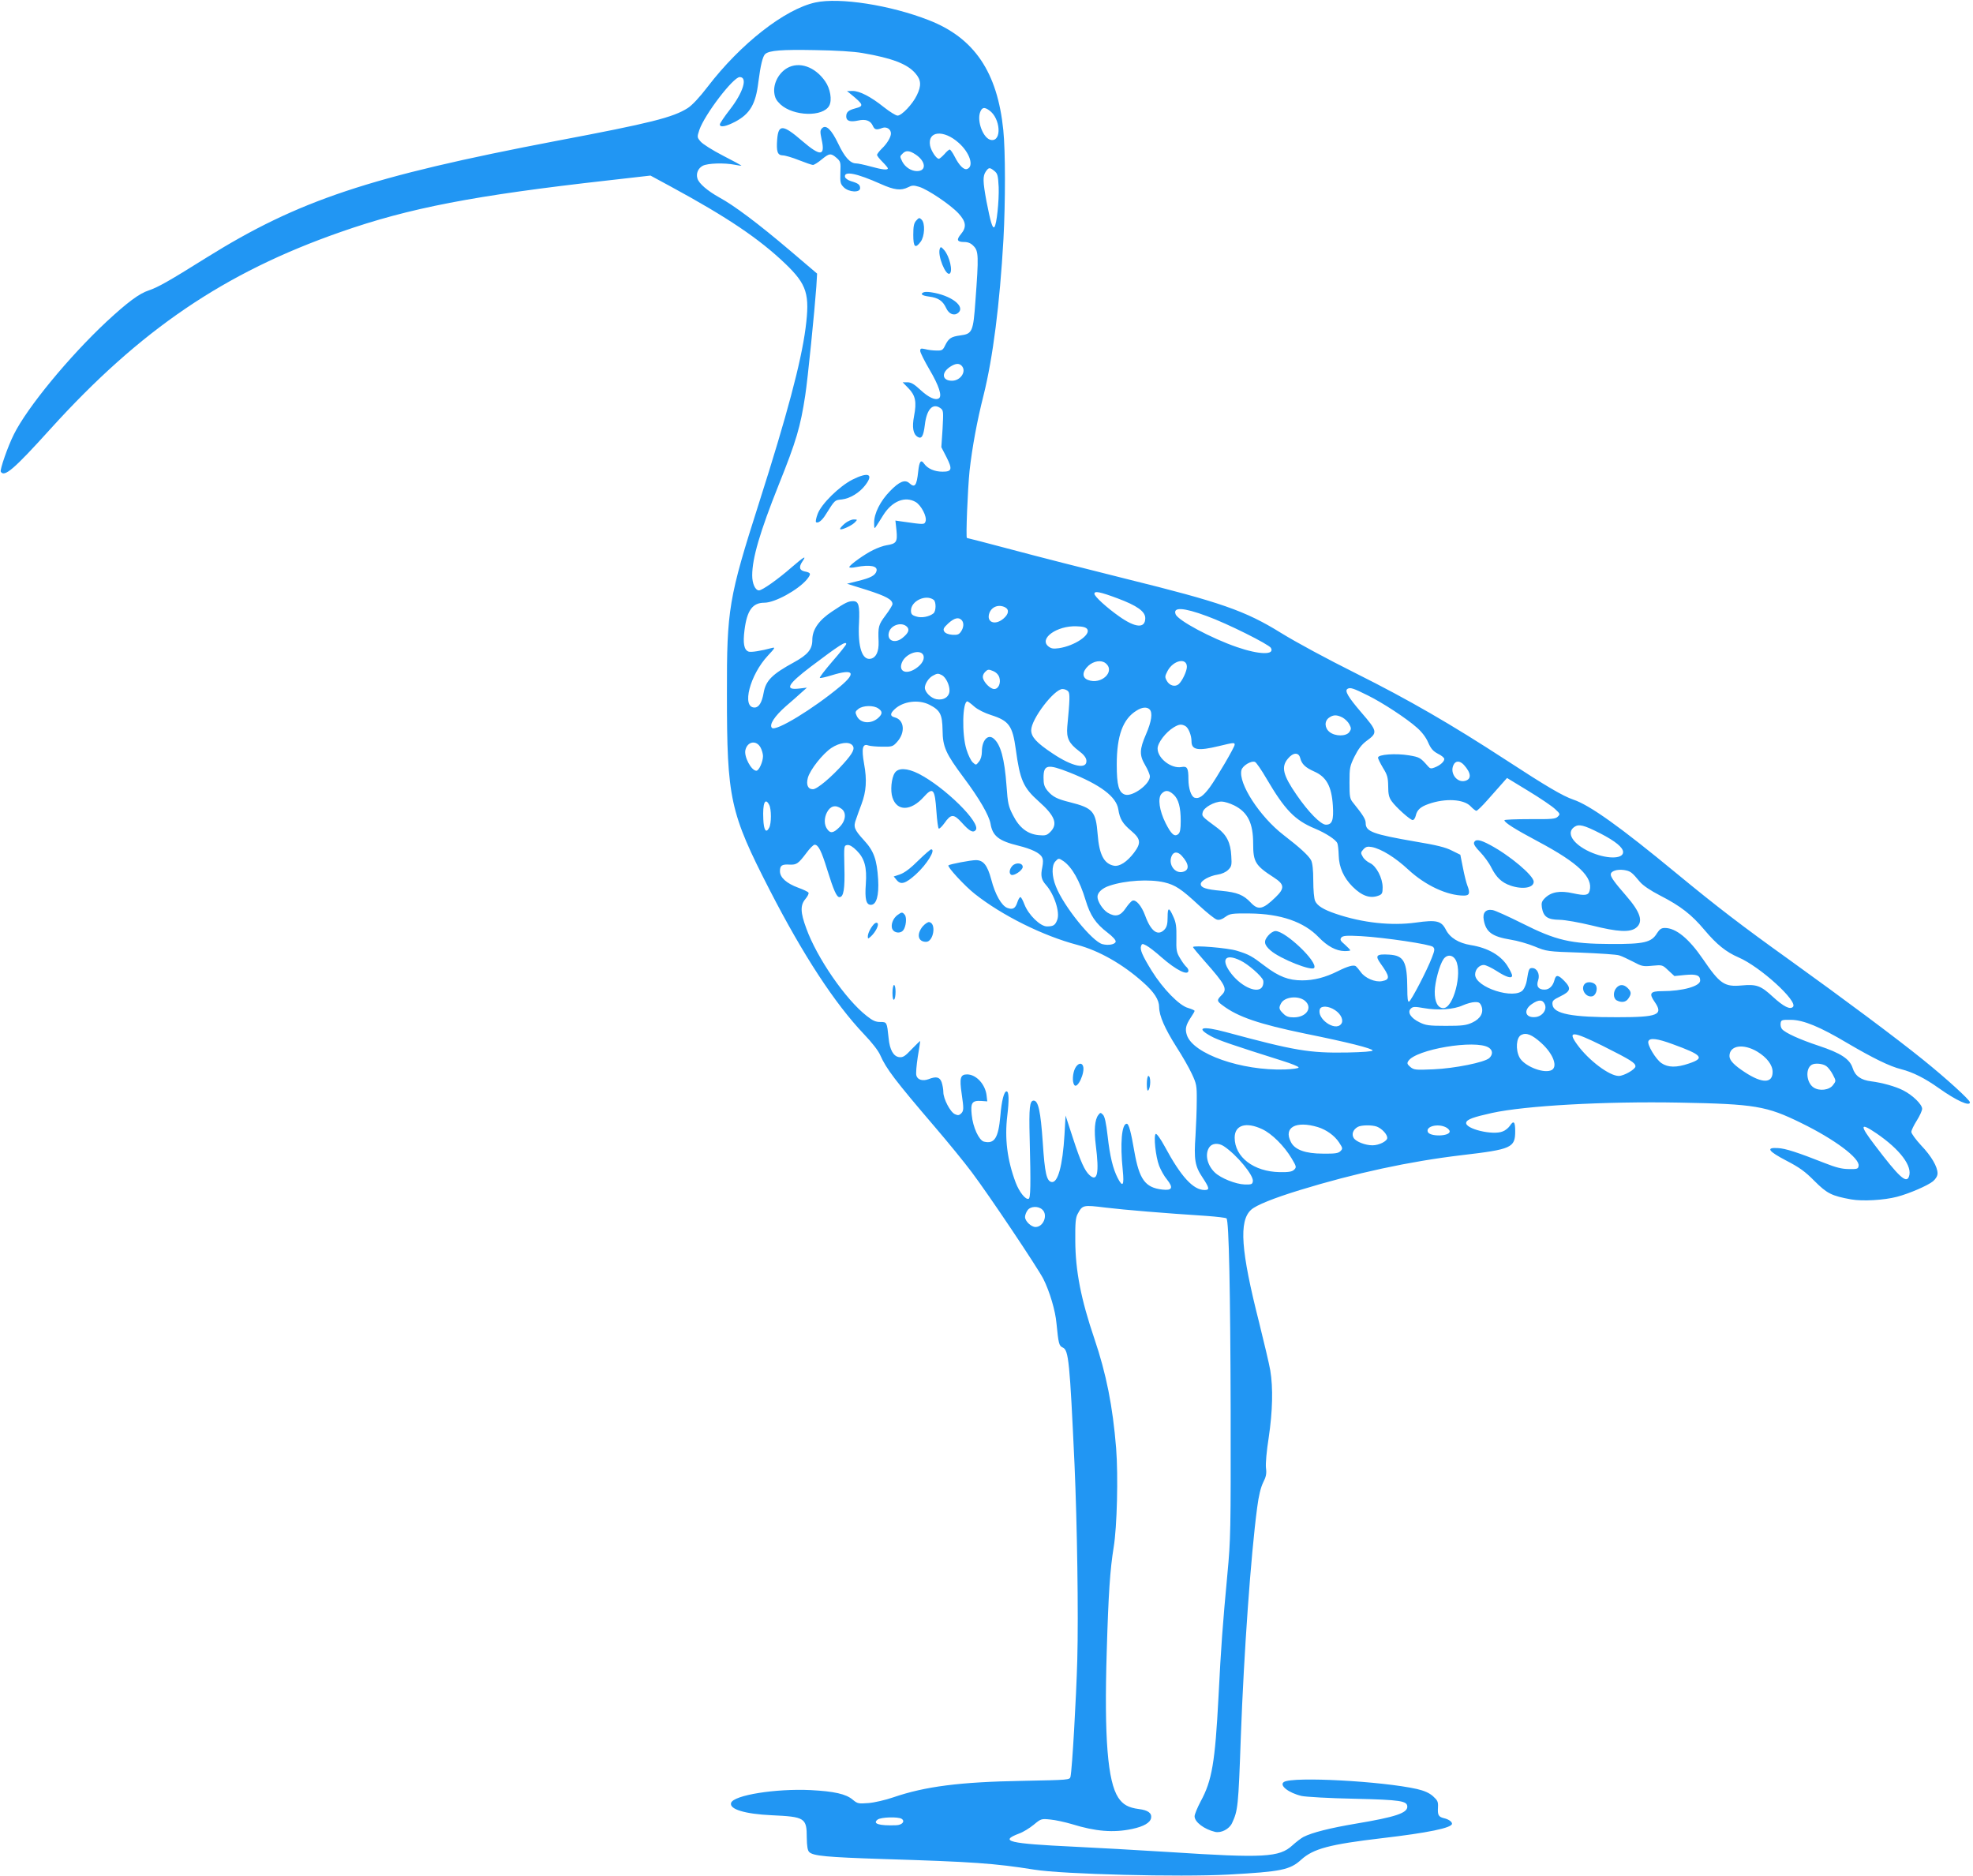 <?xml version="1.0" standalone="no"?>
<!DOCTYPE svg PUBLIC "-//W3C//DTD SVG 20010904//EN"
 "http://www.w3.org/TR/2001/REC-SVG-20010904/DTD/svg10.dtd">
<svg version="1.0" xmlns="http://www.w3.org/2000/svg"
 width="1280pt" height="1217pt" viewBox="0 0 1280 1217"
 preserveAspectRatio="xMidYMid meet">
<g transform="translate(0,1217) scale(0.1,-0.1)"
fill="#2196f3" stroke="none">
<path d="M5290 12154 c-198 -43 -486 -268 -700 -548 -52 -68 -100 -119 -128
-137 -96 -61 -239 -97 -852 -213 -1214 -232 -1673 -385 -2270 -757 -249 -156
-316 -193 -375 -213 -62 -20 -139 -78 -273 -202 -244 -228 -516 -558 -602
-732 -39 -77 -92 -230 -85 -242 23 -38 85 15 321 276 584 645 1130 1016 1884
1279 445 156 865 237 1738 335 l272 31 133 -72 c365 -198 573 -338 743 -501
139 -134 159 -196 130 -418 -29 -221 -121 -566 -301 -1130 -198 -620 -210
-692 -209 -1240 0 -684 19 -770 278 -1275 216 -420 420 -733 611 -934 51 -53
94 -108 106 -137 39 -88 95 -162 355 -466 84 -98 191 -229 238 -292 111 -147
427 -619 465 -693 41 -82 78 -206 85 -288 13 -131 16 -146 41 -157 38 -17 45
-90 76 -758 17 -385 26 -970 18 -1267 -7 -252 -33 -707 -44 -759 -5 -21 -9
-21 -312 -27 -405 -7 -631 -36 -838 -107 -49 -17 -122 -34 -160 -37 -66 -5
-72 -4 -103 22 -44 37 -120 54 -272 62 -228 11 -501 -33 -517 -83 -13 -41 90
-72 262 -80 217 -10 229 -17 229 -146 1 -55 5 -82 16 -93 26 -25 111 -33 475
-45 589 -18 727 -28 985 -69 185 -30 941 -49 1260 -32 341 19 399 30 472 97
79 71 183 99 523 139 300 35 455 67 455 94 0 13 -22 29 -53 36 -35 9 -41 20
-38 71 2 36 -3 45 -33 72 -24 21 -56 35 -103 46 -227 51 -804 82 -863 46 -34
-21 29 -71 114 -91 28 -6 182 -15 341 -18 303 -7 345 -14 345 -52 0 -41 -79
-67 -330 -109 -172 -29 -287 -58 -344 -87 -15 -8 -48 -33 -72 -55 -84 -77
-184 -83 -796 -43 -211 13 -491 29 -623 35 -419 20 -486 35 -354 85 26 9 68
35 95 57 48 40 50 40 109 34 33 -3 96 -17 140 -30 152 -47 268 -57 390 -31 76
16 118 41 123 72 5 31 -21 50 -79 57 -69 9 -104 29 -134 74 -69 105 -92 388
-75 946 11 381 22 537 45 678 22 133 30 462 16 643 -22 272 -64 483 -141 710
-87 256 -123 440 -124 635 -1 118 2 151 16 176 31 57 34 58 180 40 125 -15
376 -36 655 -54 68 -5 126 -12 130 -16 16 -15 25 -474 27 -1251 1 -774 0 -833
-21 -1055 -31 -333 -41 -465 -58 -800 -22 -422 -42 -542 -116 -677 -21 -40
-39 -83 -39 -96 0 -37 62 -84 133 -101 39 -9 92 18 110 57 38 82 41 105 57
562 20 545 65 1177 106 1485 10 78 23 130 39 163 19 37 23 57 18 95 -3 28 4
108 18 197 25 168 29 322 10 435 -7 41 -40 180 -72 309 -119 468 -133 660 -52
733 33 30 145 75 314 127 362 111 714 187 1052 227 324 38 347 48 347 156 0
62 -10 72 -35 34 -9 -13 -29 -30 -46 -36 -64 -27 -245 17 -237 57 4 21 46 36
168 63 215 47 729 76 1215 67 491 -9 566 -22 790 -132 217 -106 380 -228 373
-278 -3 -20 -8 -22 -63 -21 -45 0 -84 10 -155 38 -178 70 -257 96 -306 98 -80
5 -63 -20 56 -82 83 -43 121 -70 181 -131 82 -82 112 -97 239 -120 74 -13 213
-5 297 17 80 21 200 73 234 101 18 16 29 34 29 51 0 43 -40 112 -107 182 -34
37 -63 76 -63 87 0 10 16 43 35 73 19 30 35 65 35 77 0 28 -61 88 -122 119
-50 26 -137 50 -208 59 -67 8 -105 35 -121 87 -19 58 -76 96 -221 144 -121 40
-216 83 -237 108 -7 8 -11 25 -9 38 3 21 7 23 68 22 80 -1 187 -45 365 -151
167 -98 275 -151 348 -169 78 -20 155 -59 245 -123 114 -81 202 -121 202 -92
0 15 -152 154 -305 277 -172 139 -510 391 -866 647 -306 219 -469 344 -736
564 -361 298 -559 440 -667 476 -67 23 -173 85 -438 258 -353 230 -630 390
-968 559 -196 98 -387 201 -491 265 -231 143 -389 198 -1004 350 -253 63 -587
148 -743 190 -155 41 -285 75 -289 75 -8 0 5 316 17 435 17 152 49 326 91 491
61 245 105 591 129 1013 13 241 13 570 -1 707 -38 376 -188 598 -483 713 -250
98 -579 149 -736 115z m305 -328 c193 -33 291 -71 343 -131 38 -43 41 -80 10
-143 -27 -57 -98 -132 -125 -132 -11 0 -51 25 -89 55 -85 68 -157 105 -203
105 l-36 -1 25 -20 c83 -68 86 -77 29 -92 -45 -12 -59 -24 -59 -53 0 -29 26
-37 77 -26 48 11 80 0 95 -33 12 -27 23 -30 62 -15 28 10 56 -8 56 -36 0 -24
-26 -67 -59 -98 -17 -17 -31 -35 -31 -41 0 -6 16 -26 35 -45 19 -19 35 -38 35
-42 0 -13 -36 -9 -112 12 -40 11 -82 20 -94 20 -38 0 -74 40 -115 126 -45 94
-80 128 -106 102 -13 -14 -13 -23 -3 -71 25 -111 -6 -114 -125 -12 -126 109
-155 110 -163 11 -6 -80 2 -103 36 -104 15 0 63 -14 105 -31 43 -17 84 -31 91
-31 8 0 33 16 56 35 50 41 60 43 97 11 26 -23 28 -28 25 -95 -2 -65 0 -74 22
-96 33 -33 106 -36 106 -6 0 23 -12 32 -60 46 -19 6 -36 18 -38 27 -8 41 74
25 233 -46 87 -39 130 -44 176 -21 25 13 36 14 72 3 56 -17 203 -116 255 -172
50 -54 54 -90 16 -135 -31 -37 -25 -51 22 -51 24 0 43 -8 59 -25 34 -33 35
-65 13 -359 -14 -198 -20 -212 -98 -222 -59 -8 -75 -18 -98 -64 -15 -32 -21
-35 -57 -34 -22 0 -55 4 -72 9 -29 6 -33 5 -33 -12 0 -10 28 -66 61 -122 60
-102 83 -171 60 -185 -23 -15 -67 6 -119 54 -41 38 -61 50 -85 50 l-31 0 37
-38 c46 -47 55 -89 37 -181 -14 -74 -6 -117 23 -135 26 -16 38 4 47 78 12 101
51 143 100 109 21 -15 21 -20 15 -135 l-8 -119 33 -64 c40 -79 36 -95 -25 -95
-51 0 -96 19 -119 51 -21 31 -32 17 -39 -49 -10 -94 -22 -109 -58 -76 -28 25
-65 10 -124 -51 -64 -65 -105 -147 -104 -207 0 -37 2 -40 12 -24 7 10 29 45
49 77 57 89 141 122 209 82 36 -22 73 -94 64 -124 -8 -23 -7 -23 -148 -3 l-48
7 7 -64 c7 -74 0 -86 -63 -96 -21 -3 -60 -17 -88 -31 -56 -27 -155 -98 -155
-111 0 -5 19 -5 43 0 93 18 144 7 133 -27 -8 -27 -38 -43 -119 -63 l-72 -18
131 -41 c124 -40 164 -62 164 -91 0 -7 -20 -40 -45 -73 -46 -62 -49 -72 -45
-171 2 -63 -15 -101 -49 -110 -57 -14 -87 74 -78 233 5 112 -2 140 -38 140
-31 0 -49 -8 -137 -67 -85 -56 -128 -117 -128 -184 0 -61 -29 -96 -118 -145
-143 -78 -184 -119 -198 -199 -11 -63 -31 -95 -59 -95 -85 0 -30 212 87 337
45 48 49 55 28 50 -74 -20 -139 -30 -154 -24 -29 11 -37 53 -26 139 16 128 52
178 129 178 68 0 217 82 275 150 30 37 28 45 -14 53 -34 7 -39 29 -14 65 29
42 10 31 -71 -39 -88 -77 -190 -149 -211 -149 -24 0 -44 43 -44 97 0 112 50
282 172 588 114 284 141 376 172 580 16 102 61 551 72 705 l5 85 -175 149
c-206 175 -363 293 -461 346 -75 42 -130 89 -140 121 -11 33 4 68 35 84 32 16
137 20 208 6 23 -5 42 -7 42 -5 0 1 -54 31 -121 65 -66 34 -131 75 -144 91
-23 27 -23 29 -8 75 35 101 220 343 262 343 53 0 23 -99 -64 -211 -36 -46 -65
-90 -65 -96 0 -22 40 -14 101 18 95 51 132 114 149 257 14 108 28 168 45 182
27 23 108 29 320 25 137 -2 254 -9 310 -19z m823 -372 c73 -51 83 -203 12
-192 -50 7 -94 121 -71 181 12 31 27 34 59 11z m-198 -211 c72 -64 100 -152
55 -169 -21 -9 -52 22 -81 79 -13 26 -28 47 -33 47 -4 0 -20 -13 -34 -30 -15
-16 -31 -30 -36 -30 -17 0 -50 51 -57 85 -18 96 88 106 186 18z m-279 -76 c66
-44 71 -107 8 -107 -37 0 -76 25 -95 61 -17 35 -17 34 2 53 21 22 45 20 85 -7z
m510 -106 c21 -17 24 -29 28 -105 3 -90 -13 -244 -28 -259 -12 -12 -25 33 -51
166 -24 130 -25 165 -4 195 19 27 25 27 55 3z m-213 -1263 c35 -35 -5 -98 -62
-98 -66 0 -71 54 -8 93 32 20 54 21 70 5z m1013 -1510 c126 -47 179 -85 179
-128 0 -68 -63 -64 -169 11 -81 57 -161 130 -161 147 0 20 36 13 151 -30z
m-1193 -10 c16 -14 15 -73 -2 -87 -27 -22 -79 -32 -113 -20 -27 8 -33 16 -33
38 0 63 98 108 148 69z m463 -48 c28 -15 23 -45 -12 -74 -55 -46 -112 -22 -90
38 16 41 61 57 102 36z m1309 -57 c130 -47 400 -182 415 -206 27 -47 -75 -45
-220 5 -166 57 -383 173 -398 213 -19 48 50 45 203 -12z m-1592 -25 c17 -17
15 -49 -4 -76 -13 -19 -24 -22 -56 -20 -26 2 -45 10 -52 21 -9 15 -5 24 26 53
39 35 66 42 86 22z m-354 -44 c19 -19 9 -42 -30 -73 -52 -41 -106 -14 -85 43
17 44 83 62 115 30z m1170 -16 c23 -37 -83 -108 -184 -123 -37 -5 -50 -3 -69
12 -62 51 57 135 183 130 43 -1 62 -7 70 -19z m-1564 -96 c0 -5 -40 -56 -90
-113 -49 -57 -86 -105 -81 -107 6 -2 40 6 76 17 142 44 163 18 57 -71 -175
-146 -419 -295 -444 -270 -20 20 18 77 91 141 36 31 81 70 100 88 l36 32 -51
-6 c-96 -11 -75 27 76 142 183 138 230 169 230 147z m499 -70 c13 -25 -6 -61
-48 -89 -66 -44 -118 -16 -86 47 28 53 113 80 134 42z m1711 -78 c0 -28 -31
-94 -54 -113 -23 -19 -59 -9 -76 22 -14 25 -13 30 5 65 37 69 125 88 125 26z
m-528 24 c67 -53 -27 -143 -114 -109 -39 15 -38 54 3 92 34 31 83 39 111 17z
m-689 -92 c12 -36 -5 -76 -33 -76 -24 0 -65 40 -73 71 -3 13 2 28 14 40 17 17
23 18 51 6 20 -8 35 -23 41 -41z m-372 14 c25 -14 49 -62 49 -99 0 -41 -37
-66 -85 -57 -36 7 -75 46 -75 75 1 26 25 63 51 77 29 16 35 17 60 4z m2764
-132 c95 -47 251 -149 318 -209 30 -26 58 -62 72 -95 18 -41 32 -57 64 -74 23
-11 41 -26 41 -34 0 -17 -28 -42 -63 -55 -22 -9 -30 -7 -42 7 -50 57 -54 60
-125 72 -85 14 -200 6 -200 -15 0 -8 15 -37 32 -66 28 -45 33 -62 34 -119 0
-52 5 -73 22 -97 29 -41 121 -123 137 -123 8 0 16 13 20 29 8 36 30 57 82 75
109 39 230 32 274 -15 15 -16 32 -29 37 -29 6 0 39 32 74 72 35 39 77 87 94
106 l31 35 138 -84 c76 -46 154 -99 173 -117 34 -31 35 -34 18 -50 -14 -15
-39 -17 -181 -16 -91 0 -165 -3 -165 -7 0 -15 66 -57 220 -139 259 -138 356
-231 333 -318 -8 -31 -29 -34 -108 -17 -85 19 -141 9 -182 -31 -21 -21 -24
-32 -20 -61 10 -60 36 -79 114 -80 40 -1 128 -17 211 -37 168 -42 246 -46 286
-15 49 39 30 100 -66 210 -75 86 -98 119 -98 136 0 22 40 35 85 29 43 -7 51
-13 105 -78 20 -23 67 -55 129 -87 135 -69 206 -125 289 -224 79 -94 140 -143
221 -178 140 -60 388 -286 353 -321 -19 -19 -60 1 -131 66 -78 72 -105 82
-203 73 -111 -10 -140 10 -250 171 -91 133 -175 202 -247 202 -23 0 -34 -8
-51 -34 -36 -60 -84 -71 -300 -70 -260 1 -355 23 -575 134 -88 44 -174 83
-191 86 -44 8 -67 -16 -58 -64 14 -79 54 -108 175 -128 41 -6 111 -26 155 -44
78 -32 82 -33 299 -40 121 -5 234 -12 250 -18 17 -5 57 -24 90 -41 56 -30 65
-32 125 -26 65 6 65 6 104 -31 l39 -36 69 7 c74 7 98 -2 98 -36 0 -37 -114
-69 -248 -69 -76 0 -86 -14 -47 -70 58 -84 21 -99 -242 -99 -295 -1 -414 22
-421 81 -3 25 3 31 52 55 66 32 71 52 24 100 -39 40 -54 41 -63 6 -10 -40 -34
-63 -65 -63 -40 0 -55 22 -41 61 13 38 -7 79 -39 79 -20 0 -23 -7 -35 -82 -3
-20 -14 -47 -24 -60 -54 -66 -311 16 -311 100 0 33 27 62 56 62 13 0 51 -18
85 -40 62 -40 99 -51 99 -28 0 6 -11 30 -25 53 -43 75 -130 126 -244 144 -78
13 -134 47 -161 100 -29 57 -60 65 -194 46 -159 -22 -347 -2 -520 57 -80 27
-120 52 -134 83 -7 15 -12 72 -12 131 0 71 -5 114 -14 133 -17 31 -71 81 -180
165 -153 118 -294 335 -272 420 7 29 64 63 88 53 8 -3 42 -52 75 -109 118
-201 183 -269 313 -323 72 -30 136 -72 146 -95 4 -8 8 -44 9 -80 2 -76 32
-144 90 -202 61 -61 115 -79 169 -58 22 8 26 16 26 53 0 61 -41 139 -82 158
-18 8 -39 26 -47 41 -14 24 -14 28 4 48 16 17 26 20 55 15 61 -12 151 -67 237
-147 110 -102 252 -168 360 -168 37 0 42 16 22 67 -6 15 -19 66 -28 113 l-17
85 -55 27 c-40 21 -101 36 -234 58 -278 48 -325 65 -325 120 0 25 -16 51 -82
133 -21 25 -23 39 -23 131 0 95 2 106 33 169 24 48 46 77 77 100 74 54 73 62
-35 187 -84 98 -108 139 -88 151 17 11 37 5 133 -43z m-1945 27 c12 -15 11
-50 -6 -230 -6 -73 10 -107 76 -157 30 -22 46 -43 48 -60 7 -62 -90 -43 -219
44 -104 69 -139 107 -139 151 0 72 149 267 203 267 14 0 30 -7 37 -15z m-900
-87 c70 -36 83 -62 85 -165 1 -108 20 -151 138 -309 101 -135 163 -243 173
-297 13 -80 53 -112 180 -143 85 -21 140 -47 154 -75 8 -14 8 -34 2 -65 -12
-55 -6 -81 23 -114 54 -60 93 -178 74 -227 -13 -35 -25 -43 -67 -43 -43 0
-120 75 -146 143 -10 26 -21 47 -26 47 -5 0 -14 -15 -20 -34 -13 -40 -30 -49
-65 -36 -37 14 -79 87 -104 184 -25 93 -51 126 -100 126 -33 0 -170 -26 -178
-34 -9 -9 105 -133 171 -185 177 -140 442 -272 666 -331 139 -37 293 -124 424
-241 74 -65 106 -115 106 -163 1 -57 36 -137 113 -259 37 -57 81 -134 99 -173
30 -64 33 -76 32 -174 0 -58 -4 -159 -8 -226 -11 -156 -4 -199 45 -272 46 -70
48 -82 14 -82 -74 0 -153 86 -259 283 -27 50 -52 84 -58 81 -15 -10 -1 -147
22 -207 11 -28 33 -68 51 -89 43 -54 34 -73 -32 -65 -110 13 -148 66 -180 248
-22 128 -36 179 -49 179 -33 0 -44 -128 -26 -302 10 -99 0 -114 -33 -50 -31
61 -50 139 -65 271 -10 87 -19 129 -31 140 -15 15 -17 14 -30 -3 -23 -30 -28
-100 -16 -195 23 -181 11 -241 -40 -195 -32 29 -58 86 -109 243 l-47 144 -7
-124 c-12 -201 -43 -315 -84 -307 -32 6 -44 57 -57 257 -14 203 -29 271 -59
271 -26 0 -31 -47 -26 -240 8 -314 6 -393 -7 -397 -20 -7 -61 45 -84 106 -55
147 -72 286 -54 434 12 100 11 157 -5 157 -16 0 -32 -60 -40 -158 -13 -145
-38 -185 -107 -168 -32 9 -71 92 -79 174 -8 77 2 93 60 90 l41 -3 -4 35 c-7
74 -67 140 -127 140 -44 0 -50 -24 -35 -126 14 -97 14 -110 -4 -128 -13 -12
-21 -13 -40 -4 -30 13 -75 100 -75 143 0 18 -5 46 -11 64 -12 34 -35 40 -85
20 -38 -14 -72 -4 -79 24 -4 13 1 67 9 120 9 53 16 99 16 103 0 3 -24 -20 -54
-51 -44 -47 -58 -56 -82 -53 -37 4 -62 47 -69 123 -11 105 -11 105 -54 105
-31 0 -50 9 -89 40 -137 107 -323 378 -391 567 -39 105 -40 151 -5 192 14 17
23 35 19 40 -3 6 -33 20 -66 32 -76 28 -119 66 -119 107 0 38 13 46 63 43 45
-2 56 6 109 76 21 29 45 53 53 53 24 0 44 -40 81 -160 43 -138 62 -180 80
-180 27 0 36 53 32 195 -3 138 -3 140 19 143 15 2 35 -10 61 -36 51 -51 67
-108 59 -218 -7 -96 2 -134 33 -134 36 0 53 60 47 165 -8 129 -28 185 -92 254
-64 70 -70 87 -51 137 7 22 23 65 35 97 31 83 36 157 17 261 -18 101 -10 134
27 120 12 -4 53 -8 90 -8 65 -1 70 1 97 31 55 61 47 143 -15 159 -31 8 -32 24
-1 53 55 52 155 65 226 29z m291 -12 c23 -20 68 -42 109 -55 116 -37 139 -69
160 -222 27 -199 48 -248 149 -338 105 -93 126 -147 75 -198 -22 -22 -32 -25
-75 -21 -73 7 -126 48 -167 129 -30 58 -34 77 -42 190 -13 177 -38 270 -84
308 -37 31 -76 -12 -76 -85 0 -26 -7 -51 -19 -65 -19 -24 -19 -24 -40 -5 -12
11 -30 48 -41 84 -31 98 -26 312 6 312 3 0 24 -15 45 -34z m-623 -12 c28 -19
28 -35 0 -61 -48 -43 -118 -36 -140 13 -11 23 -10 29 11 45 29 23 98 25 129 3z
m1760 -6 c21 -21 13 -78 -23 -161 -43 -99 -44 -136 -5 -202 16 -27 30 -60 30
-72 0 -51 -113 -133 -161 -118 -41 13 -54 61 -54 195 0 188 40 297 130 351 35
22 66 24 83 7z m1252 -53 c16 -9 36 -28 44 -44 13 -25 13 -31 0 -50 -21 -29
-91 -29 -128 0 -33 26 -35 71 -4 93 28 20 51 20 88 1z m-1020 -55 c20 -11 40
-60 40 -99 0 -57 42 -64 178 -31 96 23 102 24 102 9 0 -16 -118 -217 -161
-276 -44 -59 -71 -77 -99 -68 -22 7 -40 60 -40 120 0 73 -8 86 -45 79 -66 -12
-155 56 -155 120 0 37 53 106 104 137 35 21 50 23 76 9z m-2755 -141 c8 -15
15 -40 15 -54 0 -36 -26 -95 -43 -95 -33 0 -82 93 -71 135 14 57 73 65 99 14z
m595 16 c18 -21 4 -50 -57 -118 -79 -89 -172 -167 -199 -167 -33 0 -45 29 -33
74 14 52 96 156 153 194 53 35 114 43 136 17z m2905 -82 c10 -40 33 -62 91
-88 80 -35 113 -97 121 -221 6 -94 -4 -124 -45 -124 -33 0 -113 81 -190 193
-89 129 -102 182 -56 236 33 40 69 42 79 4z m1062 -45 c48 -53 51 -93 7 -104
-52 -13 -99 50 -75 102 13 30 41 31 68 2z m-2559 -49 c201 -80 304 -157 317
-239 10 -64 28 -93 85 -141 61 -52 64 -78 17 -141 -46 -60 -94 -91 -131 -84
-64 13 -95 72 -105 205 -12 148 -30 169 -181 207 -81 20 -111 35 -144 74 -21
26 -26 42 -26 85 0 85 26 90 168 34z m675 -143 c33 -30 47 -83 47 -172 0 -53
-4 -75 -16 -85 -24 -20 -45 -2 -82 71 -41 82 -52 162 -27 190 24 26 46 25 78
-4z m-2623 -67 c15 -27 15 -122 0 -149 -20 -38 -35 -17 -38 56 -5 104 12 143
38 93z m3017 -4 c88 -44 123 -115 123 -248 0 -119 14 -142 135 -220 68 -44 71
-69 11 -127 -82 -80 -113 -87 -161 -36 -48 51 -88 67 -191 77 -100 9 -134 20
-134 44 0 22 57 53 109 61 27 4 54 16 69 31 22 22 24 31 20 91 -4 84 -30 136
-89 180 -104 77 -103 76 -96 104 8 30 75 68 123 68 16 0 53 -11 81 -25z
m-2549 -21 c35 -24 30 -78 -12 -120 -40 -40 -59 -42 -80 -12 -20 28 -20 71 -1
108 22 42 55 51 93 24z m4925 -161 c97 -50 147 -91 147 -121 0 -47 -111 -46
-218 3 -108 50 -153 122 -99 160 30 21 62 13 170 -42z m-2716 -145 c48 -53 51
-93 7 -104 -51 -13 -95 46 -74 100 12 32 40 34 67 4z m-767 -35 c55 -39 105
-127 143 -253 30 -99 65 -151 142 -210 34 -26 55 -49 53 -59 -4 -18 -47 -26
-86 -16 -66 17 -252 246 -302 375 -27 67 -28 134 -4 161 21 23 23 23 54 2z
m653 -137 c72 -17 111 -43 226 -150 51 -47 103 -89 116 -92 16 -4 34 2 55 18
30 21 40 23 158 22 200 -2 351 -54 447 -154 57 -59 113 -89 168 -90 20 0 37 2
37 5 0 3 -16 20 -35 37 -30 25 -33 33 -23 46 11 12 32 14 128 9 154 -9 450
-53 467 -70 12 -12 11 -22 -7 -68 -30 -80 -135 -282 -149 -287 -8 -3 -11 23
-11 85 -1 176 -22 214 -117 220 -83 5 -94 -5 -57 -57 62 -86 63 -105 10 -115
-44 -9 -111 20 -138 59 -12 17 -27 34 -32 38 -15 10 -52 0 -116 -32 -82 -41
-155 -60 -232 -60 -88 0 -151 24 -242 93 -85 65 -103 75 -181 99 -61 19 -285
37 -285 24 0 -4 33 -44 73 -89 139 -157 152 -183 113 -222 -33 -33 -33 -39 7
-68 98 -74 237 -121 532 -182 277 -56 440 -97 440 -110 0 -6 -63 -11 -165 -13
-246 -4 -337 11 -789 133 -153 41 -197 29 -95 -27 44 -25 141 -58 464 -160 58
-18 105 -37 105 -43 0 -6 -39 -11 -90 -13 -281 -9 -595 101 -635 223 -13 40
-7 65 26 115 13 19 24 38 24 42 0 4 -19 12 -42 19 -57 15 -164 125 -236 241
-61 99 -78 138 -69 162 6 15 9 15 34 2 16 -8 60 -42 98 -76 97 -85 175 -123
175 -86 0 7 -7 19 -16 26 -8 8 -26 32 -39 55 -22 36 -25 52 -23 131 1 71 -2
98 -19 135 -29 66 -38 65 -38 -1 0 -43 -5 -63 -19 -79 -43 -47 -89 -15 -127
90 -23 62 -59 105 -82 96 -8 -3 -28 -25 -44 -49 -34 -51 -67 -59 -117 -29 -32
20 -66 73 -66 103 0 28 31 57 78 72 103 35 260 44 355 22z m1892 -506 c43 -83
-16 -310 -81 -310 -36 0 -57 40 -56 108 1 61 31 173 57 210 23 32 61 29 80 -8z
m-1398 -1 c51 -24 139 -102 148 -129 3 -11 1 -28 -5 -40 -26 -49 -131 -6 -200
81 -73 93 -44 137 57 88z m417 -260 c55 -44 13 -109 -71 -109 -33 0 -50 6 -68
25 -28 27 -30 37 -14 66 22 42 109 52 153 18z m1558 -24 c16 -35 -16 -79 -61
-83 -67 -7 -80 46 -22 85 44 30 69 29 83 -2z m-411 -12 c16 -42 -6 -82 -60
-107 -39 -18 -65 -21 -171 -21 -110 0 -131 3 -171 23 -56 27 -80 65 -57 88 14
14 24 15 86 4 89 -16 194 -9 252 18 25 11 60 21 78 21 26 1 34 -4 43 -26z
m-950 -26 c41 -27 58 -69 39 -91 -40 -49 -160 37 -137 98 9 23 58 20 98 -7z
m1338 -213 c82 -74 112 -163 60 -179 -56 -18 -173 32 -201 85 -27 51 -21 130
11 146 33 17 70 2 130 -52z m397 -18 c185 -93 214 -111 214 -134 0 -19 -75
-62 -108 -62 -61 0 -194 100 -268 201 -68 93 -34 92 162 -5z m456 10 c192 -70
210 -90 106 -125 -82 -28 -136 -27 -179 2 -37 25 -94 120 -85 142 9 24 58 18
158 -19z m-1194 -22 c27 -17 28 -45 4 -68 -31 -28 -224 -67 -362 -73 -116 -5
-127 -4 -150 15 -20 17 -23 24 -14 38 46 76 436 142 522 88z m1742 -26 c63
-38 100 -87 100 -132 0 -75 -67 -76 -180 -2 -69 45 -100 77 -100 105 0 69 89
83 180 29z m448 -94 c12 -8 32 -34 43 -56 21 -40 21 -41 1 -67 -24 -33 -88
-41 -126 -16 -47 31 -55 121 -13 147 20 13 71 9 95 -8z m-3298 -396 c55 -17
108 -55 137 -99 25 -38 25 -41 9 -57 -14 -14 -35 -17 -114 -16 -113 0 -182 25
-207 75 -50 95 32 140 175 97z m-362 -13 c63 -29 143 -109 191 -189 32 -54 33
-58 17 -74 -13 -13 -34 -17 -94 -16 -168 3 -292 97 -292 224 0 81 73 104 178
55z m745 16 c33 -13 67 -50 67 -73 0 -21 -53 -48 -96 -48 -46 0 -105 23 -121
46 -16 25 -6 55 25 73 22 13 93 14 125 2z m447 -4 c14 -7 25 -19 25 -27 0 -33
-130 -35 -142 -3 -14 36 65 56 117 30z m2793 -39 c154 -105 237 -215 211 -282
-17 -45 -65 -1 -221 205 -100 131 -98 150 10 77z m-4233 -84 c83 -55 194 -189
188 -227 -3 -20 -8 -22 -54 -21 -57 2 -153 40 -192 77 -51 48 -67 121 -36 165
18 26 59 29 94 6z m-1178 -411 c38 -34 8 -113 -44 -113 -28 0 -68 38 -68 65 0
11 7 31 16 43 18 27 69 30 96 5z m-913 -3952 c25 -16 4 -41 -36 -42 -110 -4
-155 10 -119 37 22 16 132 19 155 5z"/>
<path d="M5106 11728 c-54 -32 -89 -98 -83 -158 4 -35 13 -51 40 -77 85 -78
277 -83 317 -8 19 36 7 110 -27 158 -66 95 -169 130 -247 85z"/>
<path d="M5944 10739 c-15 -17 -19 -36 -19 -93 0 -80 13 -91 48 -44 26 35 30
120 6 143 -14 14 -17 14 -35 -6z"/>
<path d="M6097 10556 c-16 -42 38 -177 64 -161 22 14 0 111 -35 152 -20 23
-24 24 -29 9z"/>
<path d="M5993 10274 c-26 -11 -12 -22 35 -28 59 -8 88 -27 110 -74 18 -40 52
-53 78 -32 50 42 -46 115 -176 134 -19 3 -41 3 -47 0z"/>
<path d="M5529 9058 c-85 -44 -200 -157 -224 -221 -10 -26 -15 -51 -11 -54 11
-11 39 10 61 46 63 100 59 96 107 101 53 6 115 44 152 93 56 73 19 87 -85 35z"/>
<path d="M5481 8774 c-17 -14 -31 -30 -31 -35 0 -13 71 18 95 41 19 20 19 20
-7 20 -15 0 -40 -12 -57 -26z"/>
<path d="M9563 6704 c-4 -10 10 -32 40 -62 25 -26 58 -71 72 -100 33 -65 67
-97 124 -117 79 -27 151 -15 151 25 0 40 -156 171 -284 239 -65 35 -94 39
-103 15z"/>
<path d="M10282 5788 c-31 -31 5 -92 49 -81 23 6 36 49 22 72 -13 20 -54 26
-71 9z"/>
<path d="M10487 5762 c-23 -25 -22 -69 2 -82 31 -16 59 -12 75 12 21 30 20 44
-4 68 -25 25 -52 26 -73 2z"/>
<path d="M5805 7156 c-22 -33 -30 -116 -15 -160 29 -90 119 -89 202 3 61 68
73 55 83 -92 4 -59 11 -110 15 -112 5 -3 21 13 37 35 43 61 60 61 113 3 50
-56 73 -68 90 -48 37 45 -202 280 -371 366 -74 37 -132 39 -154 5z"/>
<path d="M5956 6586 c-49 -49 -88 -78 -116 -88 l-42 -14 19 -23 c27 -33 57
-24 124 36 73 66 132 163 100 163 -5 0 -43 -33 -85 -74z"/>
<path d="M6567 6552 c-19 -21 -22 -48 -7 -57 17 -10 75 29 75 51 0 27 -46 31
-68 6z"/>
<path d="M5824 6235 c-31 -21 -48 -68 -34 -94 12 -24 52 -28 69 -7 19 22 25
84 11 101 -15 19 -20 19 -46 0z"/>
<path d="M5668 6173 c-22 -25 -38 -59 -38 -79 0 -16 2 -15 21 2 29 27 53 74
42 85 -6 6 -16 2 -25 -8z"/>
<path d="M5986 6160 c-41 -50 -31 -100 22 -100 48 0 68 119 21 128 -9 2 -28
-11 -43 -28z"/>
<path d="M5790 5729 c0 -31 4 -48 10 -44 6 3 10 26 10 51 0 24 -4 44 -10 44
-5 0 -10 -23 -10 -51z"/>
<path d="M6975 5240 c-16 -32 -20 -87 -6 -108 20 -32 73 82 57 123 -9 24 -34
17 -51 -15z"/>
<path d="M7440 5138 c0 -32 4 -48 9 -42 17 17 18 94 1 94 -5 0 -10 -23 -10
-52z"/>
<path d="M8227 6100 c-31 -36 -26 -60 17 -97 63 -54 267 -135 282 -112 24 39
-186 239 -251 239 -13 0 -34 -13 -48 -30z"/>
</g>
</svg>
